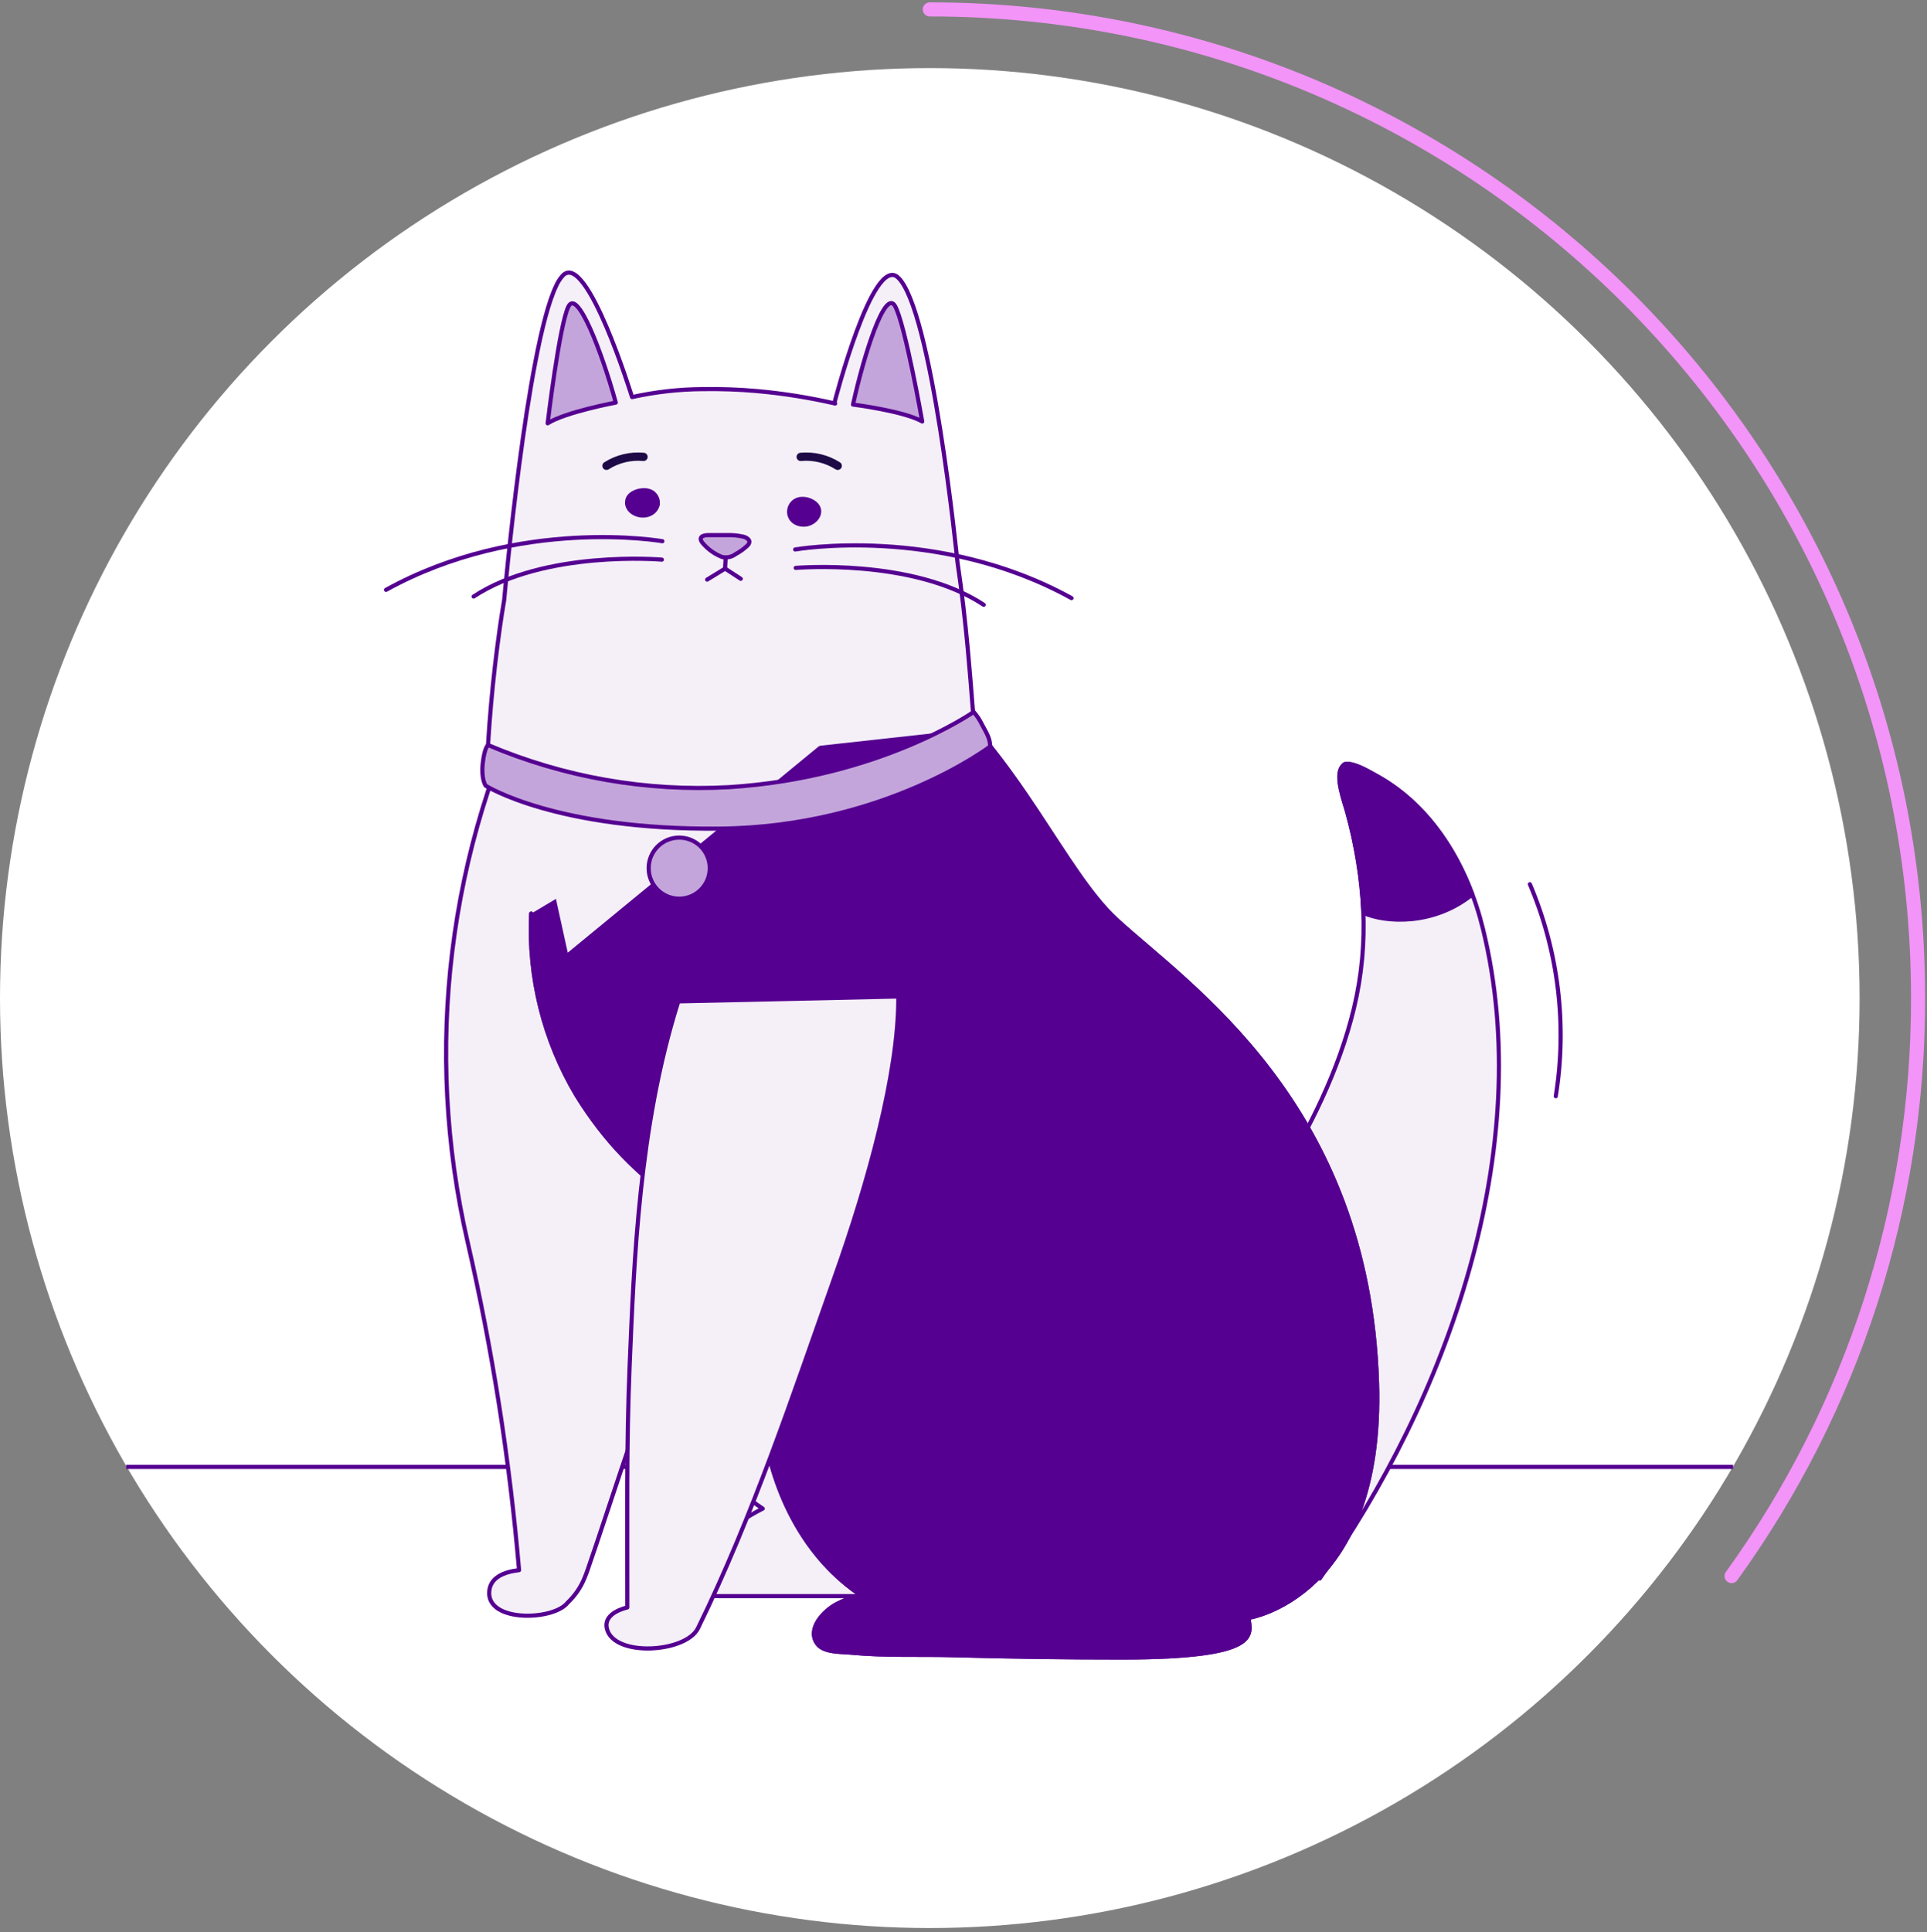 <?xml version="1.0" encoding="UTF-8"?>
<svg width="410px" height="411px" viewBox="0 0 410 411" version="1.1" xmlns="http://www.w3.org/2000/svg" xmlns:xlink="http://www.w3.org/1999/xlink">
    <rect x="0" y="0" width="410" height="411" fill="#808080" stroke="none"/>
    <title>8299F430-5D02-4315-8BE6-1AC3D11F24E8</title>
    <g id="Desktop-V1/Light" stroke="none" stroke-width="1" fill="none" fill-rule="evenodd">
        <g id="404-Error-page" transform="translate(-782, -178)">
            <g id="Cat+01D+RGB" transform="translate(782, 180)">
                <g id="Layer_1" transform="translate(-0, -0)">
                    <circle id="Oval" fill="#FFFFFF" fill-rule="nonzero" cx="197.83" cy="210.313" r="197.83"></circle>
                    <path d="M368.421,333.27 C394.293,297.483 408.182,254.429 408.102,210.27 C408.102,94.14 313.961,0 197.831,0" id="Path" stroke="#F394F8" stroke-width="3" stroke-linecap="round"></path>
                    <line x1="26.851" y1="310.05" x2="368.731" y2="310.05" id="Path" stroke="#550091" stroke-width="0.88"></line>
                    <path d="M236.591,289.65 C250.424,278.396 262.239,264.87 271.531,249.65 C278.651,238.09 284.871,225.75 288.071,212.48 C291.471,198.33 290.421,184.65 286.651,170.71 C286.081,168.61 284.061,163.34 285.481,161.25 C285.741,160.87 285.911,160.54 286.481,160.51 C288.371,160.4 291.151,162.09 292.761,162.97 C304.961,169.63 312.281,182.37 315.511,195.54 C327.021,242.4 307.921,295.78 280.781,333.81" id="Path" stroke="#550091" stroke-width="0.88" fill="#F5F0F8" fill-rule="nonzero" stroke-linecap="round" stroke-linejoin="round"></path>
                    <path d="M313.251,188.28 C309.361,177.84 302.661,168.37 292.721,162.95 C291.111,162.07 288.331,160.38 286.441,160.49 C285.911,160.49 285.741,160.85 285.441,161.23 C284.021,163.32 286.041,168.59 286.611,170.69 C288.58,177.701 289.741,184.915 290.071,192.19 C294.771,194.29 305.021,194.93 313.251,188.28 Z" id="Path" stroke="#550091" stroke-width="0.88" fill="#550091" fill-rule="nonzero" stroke-linecap="round" stroke-linejoin="round"></path>
                    <path d="M273.141,279.11 C274.581,324.76 245.801,329.11 245.801,329.11 C246.151,332.62 248.961,337.54 218.801,337.54 L152.801,337.54 C142.961,337.54 148.931,325.6 162.281,318.92 C137.691,302.76 137.331,269.04 149.451,256.74 C174.881,207.35 271.261,219.59 273.141,279.11 Z" id="Path" stroke="#550091" stroke-width="0.88" fill="#F5F0F8" fill-rule="nonzero" stroke-linecap="round" stroke-linejoin="round"></path>
                    <path d="M114.251,141.19 C95.295,178.545 90.07,221.374 99.491,262.19 C104.775,285.178 108.434,308.509 110.441,332.01 C107.341,332.37 104.151,333.53 104.081,336.81 C103.951,343.19 117.871,342.71 120.771,338.93 L120.771,338.93 C122.355,337.439 123.594,335.62 124.401,333.6 C124.611,333.1 124.831,332.53 125.041,331.91 L125.041,331.91 L125.041,331.91 C129.021,320.61 140.821,283.19 147.471,268.91" id="Path" stroke="#550091" stroke-width="0.88" fill="#F5F0F8" fill-rule="nonzero" stroke-linecap="round" stroke-linejoin="round"></path>
                    <path d="M113.021,192.35 C112.365,205.877 115.704,219.297 122.621,230.94 C135.191,251.3 149.881,256.94 169.211,269.79 C157.081,282.09 158.861,321.37 183.451,337.53 C182.571,336.96 178.661,338.89 177.911,339.29 C175.321,340.68 171.571,344.51 173.911,347.68 C175.301,349.56 179.031,349.35 181.131,349.56 C188.341,350.26 195.941,349.9 203.031,350.1 C214.885,350.427 226.738,350.59 238.591,350.59 C268.801,350.59 265.991,345.67 265.641,342.16 C265.641,342.16 294.421,337.82 292.981,292.16 C291.101,232.64 252.741,207.63 237.511,193.59 C226.361,183.32 216.881,159.08 196.831,142.43" id="Path" stroke="#550091" stroke-width="0.88" fill="#F5F0F8" fill-rule="nonzero" stroke-linecap="round" stroke-linejoin="round"></path>
                    <path d="M113.021,192.35 C112.365,205.877 115.704,219.297 122.621,230.94 C135.191,251.3 149.881,256.94 169.211,269.79 C157.081,282.09 158.861,321.37 183.451,337.53 C182.571,336.96 178.661,338.89 177.911,339.29 C175.321,340.68 171.571,344.51 173.911,347.68 C175.301,349.56 179.031,349.35 181.131,349.56 C188.341,350.26 195.941,349.9 203.031,350.1 C214.885,350.427 226.738,350.59 238.591,350.59 C268.801,350.59 265.991,345.67 265.641,342.16 C265.641,342.16 294.421,337.82 292.981,292.16 C291.101,232.64 252.741,207.63 237.511,193.59 C226.361,183.32 216.881,159.08 196.831,142.43" id="Path" stroke="#550091" stroke-width="0.88" fill="#550091" fill-rule="nonzero" stroke-linecap="round" stroke-linejoin="round"></path>
                    <path d="M144.181,211.46 C135.941,237.76 134.901,266.21 133.971,288.46 C133.251,305.88 133.501,320.68 133.471,339.94 C131.131,340.54 128.571,341.86 129.111,344.37 C130.461,350.57 145.921,349.61 148.501,344.37 C160.141,320.65 168.691,294.79 177.501,269.89 C184.881,249.16 191.131,226.23 191.131,210.42" id="Path" stroke="#550091" stroke-width="0.88" fill="#F5F0F8" fill-rule="nonzero" stroke-linecap="round" stroke-linejoin="round"></path>
                    <path d="M118.351,149.43 C119.351,148.84 183.131,149.43 183.131,149.43 L120.801,200.66 L112.951,164.92 L118.351,149.43 Z" id="Path" fill="#F5F0F8" fill-rule="nonzero"></path>
                    <path d="M207.381,153.01 C207.121,151.57 206.751,145.24 206.001,137.09 L205.851,135.43 C205.331,129.93 204.641,123.73 203.731,117.7 L203.731,117.7 C203.631,116.7 198.261,63.45 191.021,56.99 C185.631,52.2 177.551,83.65 177.551,83.65 L177.701,83.84 C172.228,82.58 166.675,81.694 161.081,81.19 C157.268,80.851 153.439,80.711 149.611,80.77 C144.522,80.799 139.45,81.369 134.481,82.47 C134.361,82.08 124.921,51.52 119.801,56.56 C119.195,57.221 118.702,57.978 118.341,58.8 C112.041,71.9 107.271,125.66 107.271,125.66 C106.941,127.55 106.651,129.45 106.381,131.32 C104.823,142.311 103.845,153.376 103.451,164.47" id="Path" stroke="#550091" stroke-width="0.88" fill="#F5F0F8" fill-rule="nonzero" stroke-linecap="round" stroke-linejoin="round"></path>
                    <path d="M149.471,113.49 C150.588,114.824 152.022,115.856 153.641,116.49 C154.638,116.717 155.684,116.493 156.501,115.88 C157.403,115.394 158.24,114.796 158.991,114.1 C159.351,113.76 159.621,113.25 159.281,112.8 C158.975,112.477 158.577,112.253 158.141,112.16 C157.003,111.905 155.837,111.794 154.671,111.83 C153.371,111.83 152.061,111.83 150.761,111.83 C149.461,111.83 148.531,112.29 149.471,113.49 Z" id="Path" stroke="#550091" stroke-width="0.88" fill="#C4A5DB" fill-rule="nonzero" stroke-linecap="round" stroke-linejoin="round"></path>
                    <path d="M103.871,156.5 C120.033,163.357 137.552,166.419 155.081,165.45 C187.171,163.45 207.161,149.45 207.161,149.45 C207.855,150.233 208.437,151.108 208.891,152.05 C210.401,154.75 210.571,155.29 210.691,156.78 C210.691,156.78 188.231,173.91 153.231,174.27 C118.231,174.63 103.331,165.14 103.331,165.14 C103.331,165.14 102.331,163.78 102.721,160.31 C103.111,156.84 103.871,156.5 103.871,156.5 Z" id="Path" stroke="#550091" stroke-width="0.88" fill="#C4A5DB" fill-rule="nonzero" stroke-linecap="round" stroke-linejoin="round"></path>
                    <circle id="Oval" stroke="#550091" stroke-width="0.88" fill="#C4A5DB" fill-rule="nonzero" stroke-linecap="round" stroke-linejoin="round" cx="144.511" cy="182.68" r="6.5"></circle>
                    <path d="M137.181,101.84 C135.411,101.78 133.411,102.69 133.061,104.26 C132.421,107.08 135.951,108.94 138.491,107.74 C139.455,107.301 140.155,106.434 140.381,105.4 C140.542,104.193 139.993,103.002 138.971,102.34 C138.426,102.027 137.81,101.855 137.181,101.84 L137.181,101.84 Z" id="Path" fill="#550091" fill-rule="nonzero"></path>
                    <path d="M170.651,103.69 C169.209,103.67 167.939,104.635 167.571,106.03 C166.971,108.34 168.851,110.25 171.361,110.03 C173.151,109.88 174.851,108.35 174.721,106.58 C174.591,104.81 172.411,103.62 170.651,103.69 Z" id="Path" fill="#550091" fill-rule="nonzero"></path>
                    <polyline id="Path" stroke="#550091" stroke-width="0.88" stroke-linecap="round" stroke-linejoin="round" points="154.391 116.62 154.271 118.96 157.611 121.13"></polyline>
                    <line x1="150.451" y1="121.3" x2="154.271" y2="118.96" id="Path" stroke="#550091" stroke-width="0.88" stroke-linecap="round" stroke-linejoin="round"></line>
                    <path d="M140.931,113.13 C140.931,113.13 110.531,107.8 82.131,123.48" id="Path" stroke="#550091" stroke-width="0.88" stroke-linecap="round" stroke-linejoin="round"></path>
                    <path d="M140.821,117.05 C140.821,117.05 115.921,114.91 100.771,124.9" id="Path" stroke="#550091" stroke-width="0.88" stroke-linecap="round" stroke-linejoin="round"></path>
                    <path d="M169.181,114.89 C169.181,114.89 199.591,109.56 227.981,125.24" id="Path" stroke="#550091" stroke-width="0.88" stroke-linecap="round" stroke-linejoin="round"></path>
                    <path d="M169.301,118.81 C169.301,118.81 194.191,116.67 209.301,126.66" id="Path" stroke="#550091" stroke-width="0.88" stroke-linecap="round" stroke-linejoin="round"></path>
                    <path d="M181.491,84.06 C181.491,84.06 192.301,85.42 196.221,87.66 C196.221,87.66 192.541,66.76 190.421,63.08 C188.301,59.4 183.871,73.26 181.491,84.06 Z" id="Path" stroke="#550091" stroke-width="0.88" fill="#C4A5DB" fill-rule="nonzero" stroke-linecap="round" stroke-linejoin="round"></path>
                    <path d="M131.021,83.64 C131.021,83.64 120.311,85.64 116.521,88.05 C116.521,88.05 119.031,66.98 120.961,63.18 C122.891,59.38 128.081,72.99 131.021,83.64 Z" id="Path" stroke="#550091" stroke-width="0.88" fill="#C4A5DB" fill-rule="nonzero" stroke-linecap="round" stroke-linejoin="round"></path>
                    <path d="M331.021,231.19 C333.471,215.941 331.561,200.31 325.511,186.1" id="Path" stroke="#550091" stroke-width="0.88" stroke-linecap="round" stroke-linejoin="round"></path>
                    <path d="M136.921,95.19 C134.157,94.932 131.385,95.6 129.041,97.09" id="Path" stroke="#1E0A46" stroke-width="1.76" stroke-linecap="round"></path>
                    <path d="M170.361,95.19 C173.126,94.933 175.898,95.601 178.241,97.09" id="Path" stroke="#1E0A46" stroke-width="1.76" stroke-linecap="round"></path>
                </g>
            </g>
        </g>
    </g>
</svg>
